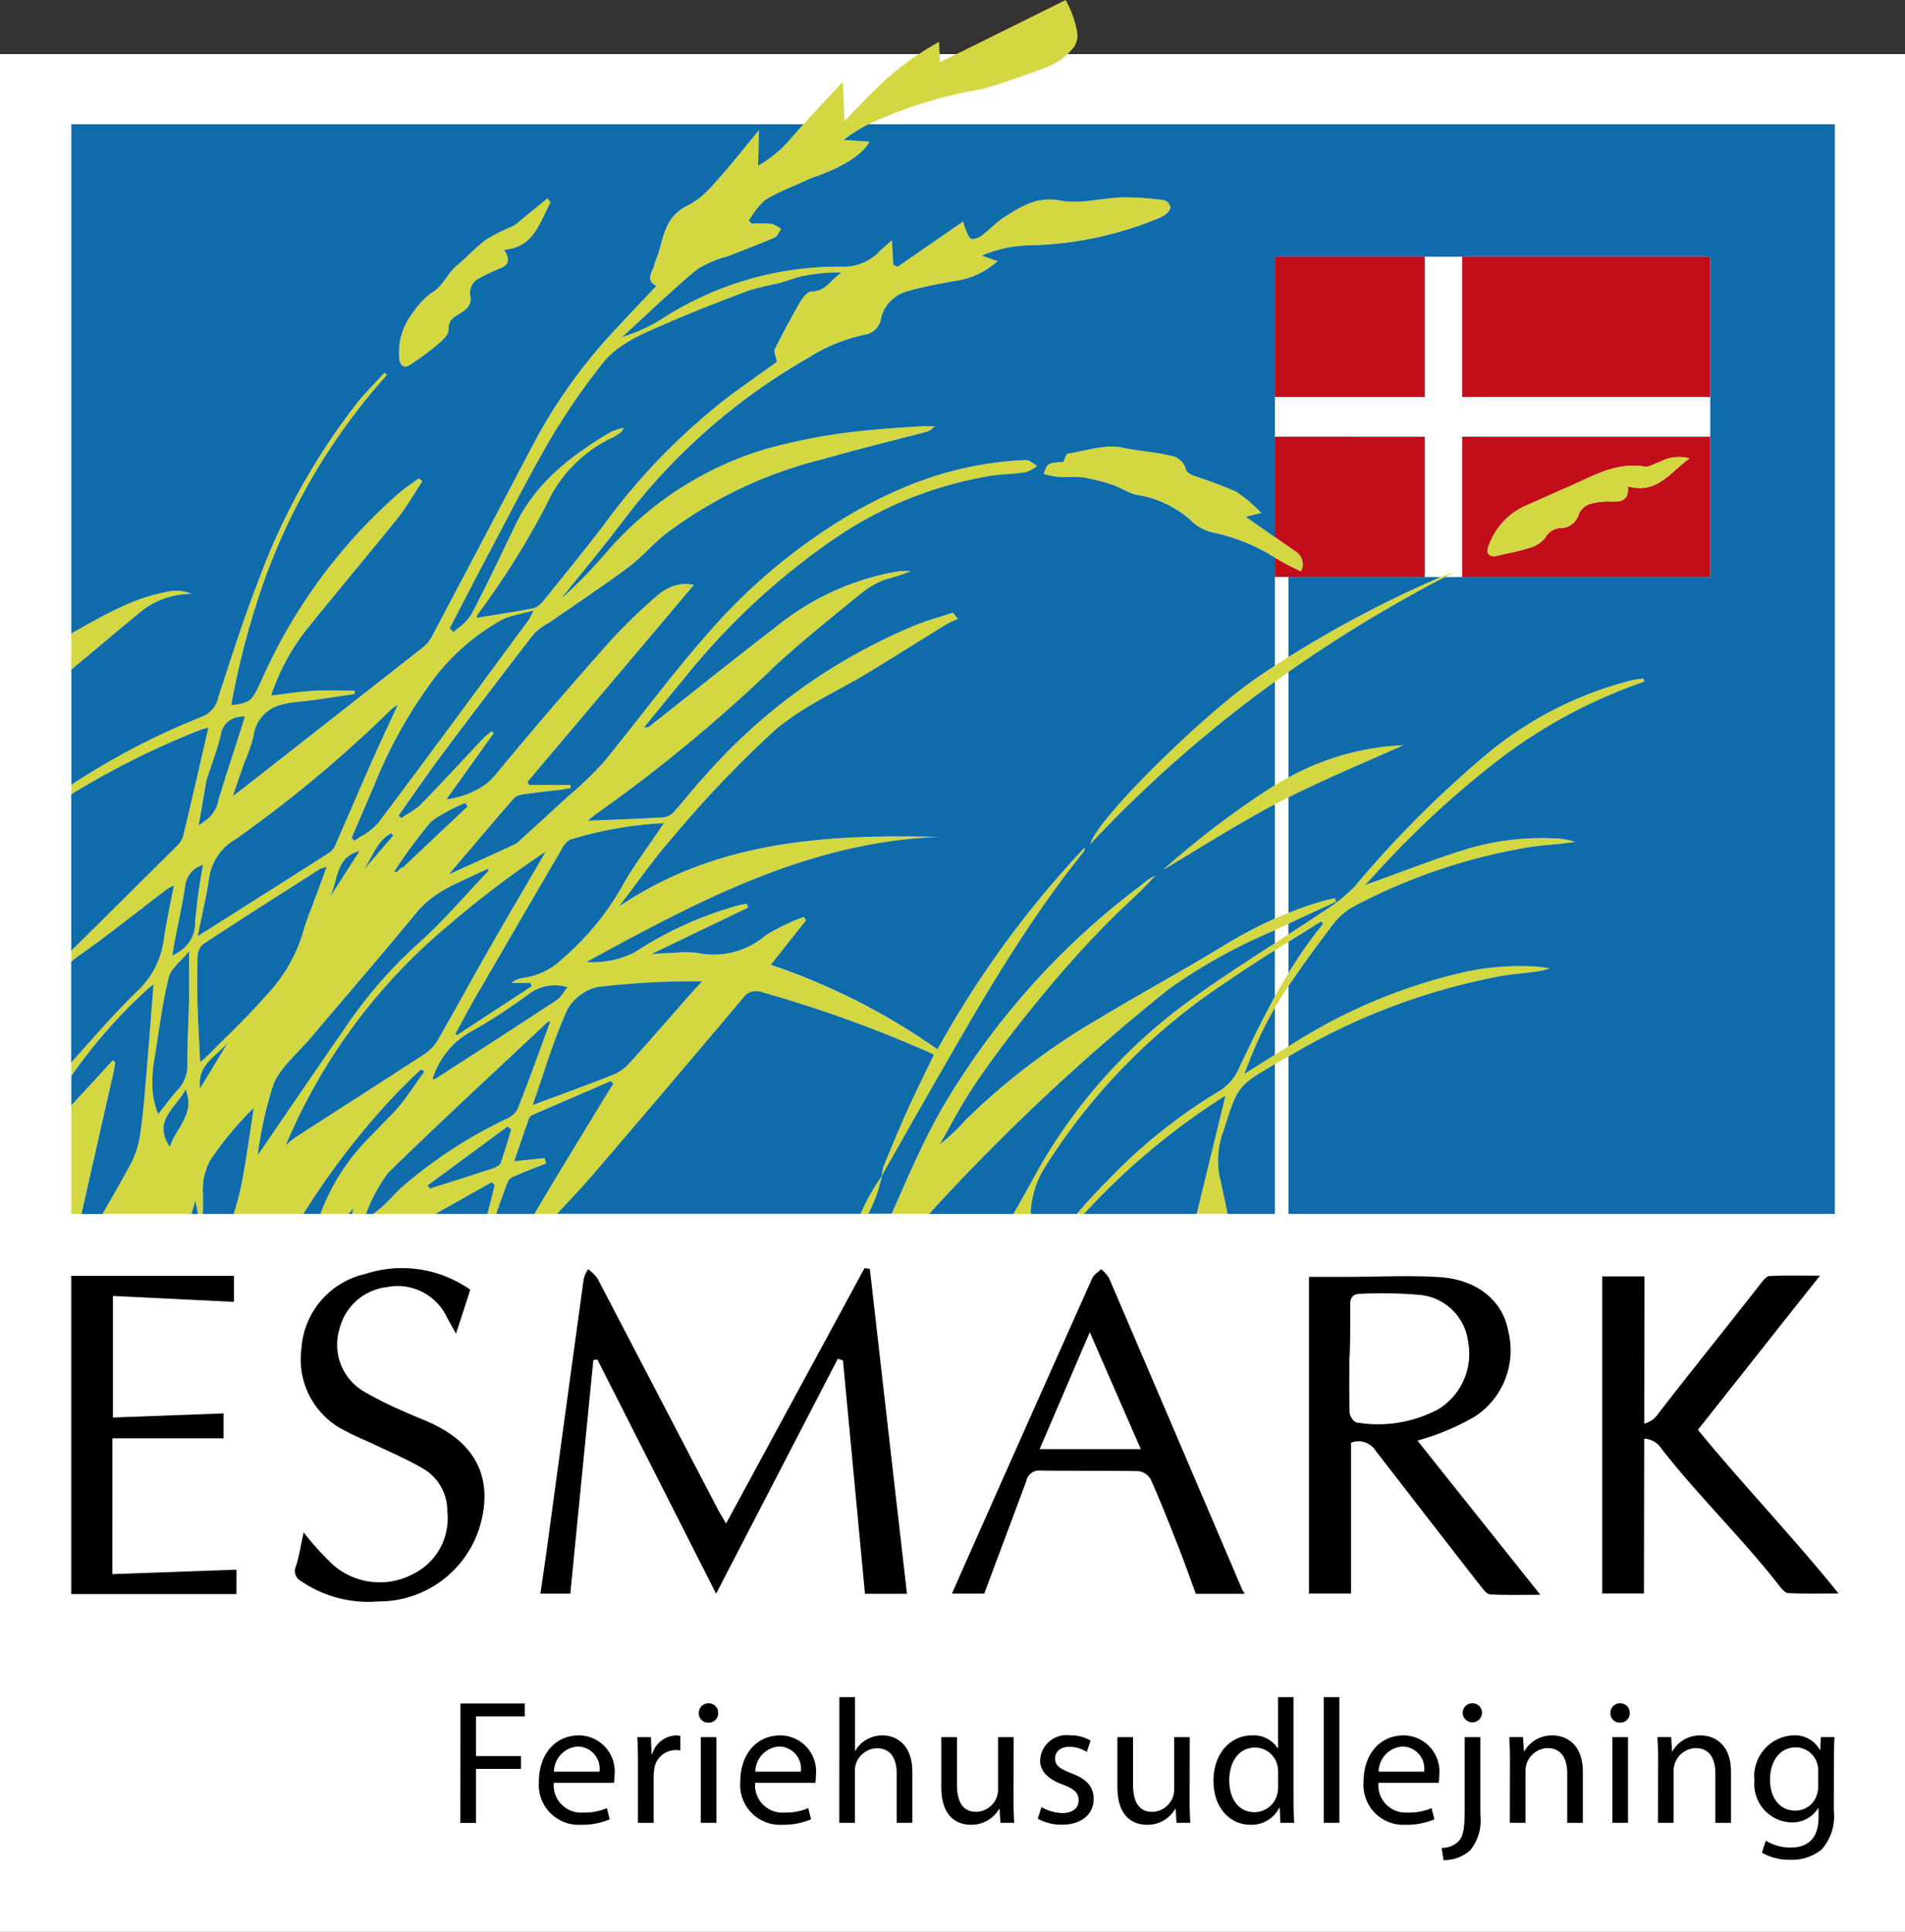 <svg xmlns="http://www.w3.org/2000/svg" data-name="Group 397" viewBox="0 0 134 135.864"><rect x="0" y="0" width="134" height="135.864" fill="#333333" stroke="none"/><defs><clipPath id="a"><path fill="none" d="M0 0h134v135.864H0z" data-name="Rectangle 111"/></clipPath></defs><path fill="#fff" d="M0 3.804h134v132.06H0z" data-name="Rectangle 106"/><g data-name="Group 364"><g clip-path="url(#a)" data-name="Group 363"><path d="M115.656 100.169v.053l3.444.751.334-.42-.334-.412Z" data-name="Path 426"/><path d="M119.433 100.554c2.718-3.416 5.7-7.217 8.588-10.836-1.3 0-2.429-.033-3.551.027-.223.009-.469.33-.645.559-2.482 3.184-4.746 5.962-7.211 9.159a1.626 1.626 0 0 1-.958.657l.017-10.353h-2.97v22.3h2.934l.018-10.886a1.506 1.506 0 0 1 1.2.684c2.469 3.188 5.792 6.431 8.267 9.615.176.223.427.547.649.561 1.125.058 2.249.026 3.55.026-2.887-3.622-7.079-8.05-9.891-11.516" data-name="Path 427"/><path d="M115.425 100.171h-.561l.248 1.1a1.647 1.647 0 0 1 .542-.095v-.963Z" data-name="Path 428"/><path d="M115.425 100.171h.232v-.049a1.321 1.321 0 0 1-.4.015Z" data-name="Path 429"/><path d="m115.261 100.132-.4-.087a1.7 1.7 0 0 0 .4.087" data-name="Path 430"/><path d="m115.424 100.17.232.051v-.052Z" data-name="Path 431"/><path d="M7.906 101.158h7.82v-1.754c-2.606.1-5.205.195-7.782.289v-8.55c2.932.14 5.741.278 8.514.417v-1.833H5.012v22.384h11.622v-1.718c-2.895.1-5.787.205-8.732.313Z" data-name="Path 432"/><path d="m60.813 89.186-9.741 17.965c-.236-.412-.447-.744-.63-1.1q-4.208-8.078-8.421-16.151a2.953 2.953 0 0 0-.652-.639 2.523 2.523 0 0 0-.307.673q-1.288 9.347-2.552 18.689c-.154 1.139-.326 2.275-.5 3.458h2.106c.545-5.514 1.082-10.976 1.621-16.435.094-.009.186-.018.287-.026q4.166 8.214 8.348 16.465c2.884-5.564 5.718-11.044 8.559-16.521.124.036.248.073.365.112l1.547 16.416h2.955q-1.315-11.456-2.612-22.848c-.127-.02-.251-.042-.376-.059" data-name="Path 433"/><path d="M30.609 100.223c-.658-.325-1.355-.569-2.021-.881a26.515 26.515 0 0 1-3.04-1.508 3.817 3.817 0 0 1-1.655-4.416 3.9 3.9 0 0 1 3.331-2.9 3.839 3.839 0 0 1 4.212 2.122c.165.306.332.607.641 1.154.387-1.2.7-2.131 1-3.089a8.342 8.342 0 0 0-7.409-1.1 5.759 5.759 0 0 0-4.464 5.247 5.587 5.587 0 0 0 3.177 5.826c.649.355 1.339.617 2 .936 1.13.544 2.3 1.031 3.373 1.671a3.422 3.422 0 0 1 1.709 2.988 4.358 4.358 0 0 1-2.4 4.424 5 5 0 0 1-5.617-.627 19.917 19.917 0 0 1-2.087-2.3c-.192.86-.309 1.633-.537 2.373a.8.8 0 0 0 .364 1.061 8.4 8.4 0 0 0 5.414 1.424 7.417 7.417 0 0 0 7.115-5.153c1-3.249-.07-5.751-3.114-7.249" data-name="Path 434"/><path d="M80.943 104.042c.7 1.567 1.329 3.168 1.952 4.764.438 1.1.828 2.222 1.222 3.285h3.423c-.022-.127-.132-.222-.164-.3q-4.675-10.96-9.366-21.907a2.745 2.745 0 0 0-.559-.628c-.214.219-.514.4-.63.659q-4.559 10.206-9.094 20.425l-.764 1.733h2.272c1-2.684 1.986-5.294 2.954-7.906a.913.913 0 0 1 .981-.744c2.3.035 4.611-.005 6.912.043a1.174 1.174 0 0 1 .86.578m-7.815-2.124c1.189-2.766 2.312-5.391 3.529-8.227 1.237 2.836 2.385 5.466 3.593 8.227Z" data-name="Path 435"/><path d="M108.35 112.161c-2.99-3.751-5.853-7.336-8.644-10.845a16.924 16.924 0 0 0 4.087-1.722 5.564 5.564 0 0 0 2.281-6.046c-.389-2.074-2.176-3.554-4.789-3.726-2.137-.141-4.293-.023-6.436-.021h-2.774v22.269h2.961v-10.608a1.437 1.437 0 0 1 1.742.584q3.687 4.772 7.39 9.529c.18.226.422.548.644.559 1.119.059 2.243.027 3.538.027m-12.912-12.115c-.19-.019-.49-.432-.5-.676-.047-1.285-.022-2.573-.022-3.861.049 0 .075-2.535.058-3.792-.005-.481.224-.733.744-.726a30.331 30.331 0 0 1 4.028.068 3.776 3.776 0 0 1 3.526 3.33 4.556 4.556 0 0 1-2.121 4.734 9.022 9.022 0 0 1-5.71.922" data-name="Path 436"/><path fill="#fff" d="m90.631 66.244-.955.6v3.252q.46-.835.955-1.65Z" data-name="Path 437"/><path fill="#fff" d="M104.114 27.92h-1.261v-9.868h-2.633v9.868H89.676v2.793h10.545v9.871h1.112a10.9 10.9 0 0 1 .928-.327c-.209.107-.415.218-.624.327h1.216v-9.871h17.449V27.92Z" data-name="Path 438"/><path fill="#c10e1a" d="M89.676 18.053h10.545v9.868H89.676z" data-name="Rectangle 107"/><path fill="#c10e1a" d="M89.676 30.714v7.063c.483.337.962.669 1.442 1a1.056 1.056 0 0 1 .387 1.4c-.458-.227-.88-.419-1.283-.647l-.546-.315v1.361h.955v.01h9.59v-9.871Z" data-name="Path 439"/><path fill="#c10e1a" d="M104.114 18.052h-1.261v9.868H120.3v-9.868Z" data-name="Path 440"/><path fill="#c10e1a" d="M104.114 30.714h-1.261v9.872H120.3v-9.871h-16.09m14.363 1.725c-1.237 1-2.18 2.3-4.074 1.762.111 1.036-.495 1.092-1.217 1.077a4.533 4.533 0 0 0-1.476.177 1.286 1.286 0 0 0-.752.7 1.334 1.334 0 0 1-1.281.981 1.307 1.307 0 0 0-1.1.713 2.223 2.223 0 0 1-1.237.721c-.693.229-1.43.342-2.143.517-.5.119-.79-.142-.6-.631a4.83 4.83 0 0 1 2.689-2.916c.939-.409 1.909-.857 2.838-1.256 1.724-.735 3.425-1.823 5.478-1.463.271.048.591-.159.876-.27l.275-.108a2.8 2.8 0 0 1 1.98-.2q-.129.1-.254.2" data-name="Path 441"/><path fill="#fff" d="M90.631 40.585h-.955v6.234q.468-.3.955-.609Z" data-name="Path 442"/><path fill="#fff" d="M90.631 47.261c-.32.225-.638.454-.955.683v7.278c.315-.186.633-.367.955-.539Z" data-name="Path 443"/><path fill="#fff" d="M90.631 56.082c-.2.1-.413.2-.617.3-.114.059-.225.125-.339.185v3.767h.955Z" data-name="Path 444"/><path fill="#fff" d="M89.676 40.575h.955v.01h-.955z" data-name="Rectangle 108"/><path fill="#fff" d="M89.676 74.846v10.48h.955V74.305c-.3.172-.609.339-.911.515l-.045.026" data-name="Path 445"/><path fill="#fff" d="M90.631 60.966h-.955v3.648q.473-.213.955-.407Z" data-name="Path 446"/><path fill="#fff" d="M89.676 65.427v.909l.955-.617v-.746l-.124.058c-.276.134-.554.265-.831.4" data-name="Path 447"/><path fill="#fff" d="M89.676 70.874v3.3l.313-.193c.213-.131.429-.256.642-.385v-4.248l-.032.046a22.69 22.69 0 0 0-.923 1.478" data-name="Path 448"/><path fill="#fff" d="M89.676 60.335h.955v.631h-.955z" data-name="Rectangle 109"/><path fill="#d2d742" d="M81.894 14.081a20.633 20.633 0 0 0-2.874-.206c-1.487.042-3.025.493-4.441.226-1.644-.307-2.751.411-3.938 1.165-.571.364-1.036.9-1.589 1.3-.21.157-.652.315-.776.216a.682.682 0 0 1-.155-.2.177.177 0 0 1-.031-.055.428.428 0 0 1-.044-.086c-.02-.043-.041-.087-.057-.131v-.006a.067.067 0 0 1-.011-.029 1.697 1.697 0 0 0-.038-.089 2.811 2.811 0 0 0-.078-.208l-.023-.059a.98.98 0 0 1-.057-.212 1.281 1.281 0 0 1-.036-.132c-1.568 1.083-3.091 2.133-4.607 3.188-.075-.033-.147-.059-.217-.092-.032-.01-.058-.025-.092-.039-.026-.48-.056-.964-.086-1.543a1.849 1.849 0 0 1-.01-.189c-.314.277-.586.491-.832.733a3.465 3.465 0 0 1-2.668 1.122 22.862 22.862 0 0 0-12.731 3.706 11.49 11.49 0 0 1-2.218 1.063c-.178.063-.35.127-.531.186 1.747-1.6 3.451-3.24 5.266-4.76a7.921 7.921 0 0 1 2.163-.921c1.107-.439 2.217-.849 3.3-1.323.2-.083.308-.384.455-.593a.088.088 0 0 1 .009-.011 2.121 2.121 0 0 0-.678-.36 9.88 9.88 0 0 0-1.341-.017h-.074a3.56 3.56 0 0 0-.179-.2 5.518 5.518 0 0 1 1.143-1.453 10.487 10.487 0 0 1 1.175-.624.516.516 0 0 0 .055-.027l.62-.277c.355-.153.709-.3 1.055-.463.127-.059.254-.115.38-.174a13.255 13.255 0 0 0 2.221-.942c1.56-.863 1.834-1.6 1.834-1.6l-1.82-.124a11.368 11.368 0 0 1 1.743-1.1 30.957 30.957 0 0 1 7.976-2.472c.82-.19 3.89-1.255 4.455-1.507a4.461 4.461 0 0 0 2.067-1.5 1.5 1.5 0 0 0 .174-1.094A7.389 7.389 0 0 0 74.962 0l-4.37 2.167-4.477 2.218-.063-1.44a21.2 21.2 0 0 0-3.513 2.443c-1.443 1.312-3.134 3.135-3.134 3.135l-.126-2.758s-1.52 1.6-2.765 2.975c-.293.324-.571.635-.811.909a8.857 8.857 0 0 1-2.382 2.009l.061-2.508-1.693 2.069s-.057.067-.149.186c-.04.043-.084.092-.13.149-.35.414-.96 1.134-1.494 1.7-.061.064-.126.128-.187.191a5.324 5.324 0 0 1-1.355 1.019c-1.745.86-1.659 2.451-2.22 3.809-.1.217-.124.463-.225.672-.234.466-.336.886.253 1.167-1.234 1.312-2.442 2.559-3.6 3.849a37.157 37.157 0 0 0-5.156 7.473l-7.085 13.43a2.4 2.4 0 0 1-.618.7q-6.349 4.987-12.7 9.955a.247.247 0 0 1-.032.025l-.6.447c.314-.921.551-1.628.8-2.328a12.02 12.02 0 0 0 .643-1.863 2.563 2.563 0 0 1 1.914-2.222 5.728 5.728 0 0 1 1.065-.2c1.378-.128 2.748-.37 4.123-.563v-.241c-.965 0-1.929-.04-2.9.011s-1.924.213-2.977.336a15.506 15.506 0 0 1 2.452-4.583c2.124-2.655 4.328-5.25 6.459-7.9.645-.8 1.153-1.717 1.724-2.583l-.081-.073a7.305 7.305 0 0 0-.153-.139c-.447.328-.919.632-1.344.989a37.783 37.783 0 0 0-9.761 13.283c-.369.8-.557 1.174-.873 1.38a2.808 2.808 0 0 1-1.223.294 54.975 54.975 0 0 1 1.736-7 43.7 43.7 0 0 1 9.239-16.227c-.064-.048-.121-.1-.184-.147-.638.7-1.315 1.373-1.909 2.109a46.045 46.045 0 0 0-6.967 12.534c-1.053 2.7-1.924 5.463-2.824 8.211a1.889 1.889 0 0 1-1.231 1.369 50.444 50.444 0 0 0-9.1 4.755v.669a57.691 57.691 0 0 1 9.115-4.55c.046-.016.1-.03.145-.042.109-.028.223-.056.377-.1-.6 2.595-1.165 5.08-1.759 7.559a1.682 1.682 0 0 1-.429.732q-3.72 3.71-7.46 7.4v.784a4.965 4.965 0 0 1 .5-.407c2.138-1.494 4.167-3.138 6.246-4.715a3.616 3.616 0 0 1 .472-.252s0 .009 0 .013c-.251 1.331-.513 2.519-.692 3.724a6.1 6.1 0 0 1-1.851 3.674c-1.64 1.587-3.139 3.321-4.674 5.045v.945a36.225 36.225 0 0 1 5.286-6.041c.15-.134.309-.255.5-.417 0 .039-.006.078-.009.119-.187 2.355-.354 4.639-.556 6.921-.1 1.232-.211 2.466-.4 3.685a6.191 6.191 0 0 1-.615 1.851c-.636 1.209-1.329 2.393-2.015 3.582h6.26c.081-.27.176-.565.286-.929.055.3.106.561.15.815l.017.114h.343c.031-.448.024-.9.021-1.352a4.307 4.307 0 0 1 .512-2.434 23.258 23.258 0 0 1 3.059-3.674.478.478 0 0 1-.017.095c-.262 1.7-.495 3.4-.81 5.085a20.428 20.428 0 0 1-.587 2.282h4.9a53.628 53.628 0 0 1 6.035-7.925 44.663 44.663 0 0 1 2.252-2.25c.078.053.149.108.228.163-.647.865-1.214 1.808-1.927 2.61-.1.114-.193.234-.3.338-.5.505-.991 1.006-1.473 1.516a15.053 15.053 0 0 0-3.578 5.448 1.031 1.031 0 0 1-.035.1h1.984c.109-.13.222-.258.334-.388-.034.124-.063.257-.092.388h.983a11.082 11.082 0 0 1 1.554-2.888c.027-.025.049-.045.07-.067 3.642-3.569 7.4-7.024 11.122-10.518.034-.033.092-.036.224-.08-.767 2.072-1.493 4.1-2.278 6.095-.007.028-.02.056-.028.085a1.683 1.683 0 0 1-.793.69 32.581 32.581 0 0 0-7.382 4.832c-.43.388-.8.838-1.223 1.231a9.359 9.359 0 0 1-.762.62h4.375c1.321-.744 2.648-1.489 3.965-2.235q.1.113.207.22a86.072 86.072 0 0 1-.516 2.014h.62c.281-.8.552-1.579.849-2.327a.539.539 0 0 1 .241-.229 4.6 4.6 0 0 1 .456-.21c.648-.279 1.314-.523 1.97-.787-.032-.111-.058-.227-.092-.341a.134.134 0 0 0-.007-.035c-.669.07-1.337.139-2.148.225.363-1.071.7-2.053 1.047-3.028a.477.477 0 0 1 .251-.232.292.292 0 0 0 .037-.02c1.825-.8 3.65-1.576 5.475-2.366.052.073.1.148.15.222a3.284 3.284 0 0 0-.159.238l-.216.35c-.021.036-.051.069-.072.108-1.71 2.805-3.437 5.6-5.1 8.432h1.6c.934-1 1.861-1.984 2.736-3q5.2-6.052 10.341-12.171a1.092 1.092 0 0 1 1.28-.429 88.316 88.316 0 0 1 12.041 4.349l.118.051c-.64 1.331-1.277 2.592-1.857 3.881-.6 1.318-1.142 2.659-1.7 4a.734.734 0 0 0-.027.113l-.026.1c-.023.115-.048.234-.066.352l-.05.186a14.905 14.905 0 0 0-1.312 2.277c-.04.106-.086.206-.129.3h.537a9.981 9.981 0 0 0 .96-2.667.206.206 0 0 0-.022.026c1.014-1.786 2.017-3.576 3.042-5.357 3.44-5.994 6.809-12.033 11.162-17.443a.37.37 0 0 0 .067-.3c-.2.206-.385.421-.58.629a70.111 70.111 0 0 0-9.763 13.546 45.668 45.668 0 0 0-11.72-5.947c.095-.119.181-.226.271-.344.772-.971 1.5-1.886 2.214-2.791a2.592 2.592 0 0 0-.058-.079c-.037-.051-.075-.1-.109-.153a15.531 15.531 0 0 0-2.65 1.274 5.647 5.647 0 0 1-4.83 1.263 6.392 6.392 0 0 0-1.581-.01c-.495.013-1 .049-1.658.091.277-.137.554-.268.827-.4 2.048-.986 4.017-1.929 5.975-2.873-.026-.068-.049-.135-.078-.2a.546.546 0 0 1-.019-.066 6.491 6.491 0 0 0-.712.143 25.934 25.934 0 0 0-7.172 3.266 6.5 6.5 0 0 1-3.385.676c.236-.13.478-.258.718-.39 7.554-4.116 15.158-8.065 24.052-8.406-.954-.023-1.912-.035-2.864-.035-6.871.017-13.573.845-19.614 4.925 1.281-1.661 2.475-3.4 3.867-4.964a.018.018 0 0 0 .006-.012 77.47 77.47 0 0 1 7.082-7.413c1.972-1.694 4.469-2.769 6.718-4.141 1.78-1.082 3.538-2.2 5.311-3.289a7.226 7.226 0 0 1 .854-.4 11.437 11.437 0 0 1-.352-.442c-.84.274-1.689.506-2.511.827a39.982 39.982 0 0 0-14.908 10.62c-.029.034-.061.063-.089.095-.663.727-1.274 1.5-1.923 2.239-.066.072-.125.151-.19.223a1.187 1.187 0 0 1-.721.39c-1.758.1-3.521.161-5.346.237.11-.091.223-.183.337-.28.087-.067.17-.138.263-.2a108.441 108.441 0 0 0 12.609-10.428c1.94-1.784 4.011-3.426 6.053-5.1a6.04 6.04 0 0 1 1.637-.941 15.182 15.182 0 0 0 1.829-.594h-.164a3.8 3.8 0 0 0-.722.012 18.459 18.459 0 0 0-8.561 3.868c-2.993 2.3-5.934 4.663-8.9 7a.43.43 0 0 1-.41.094c.9-1.112 1.808-2.232 2.728-3.335a49.44 49.44 0 0 1 10.611-9.9c.035-.02.066-.04.1-.063a27.174 27.174 0 0 1 11.048-4.4c.778-.109 1.576-.118 2.355-.237a2.635 2.635 0 0 0 .782-.426.17.17 0 0 0-.035-.02c.014 0 .02-.015.035-.017-.266-.14-.528-.406-.784-.4a24.622 24.622 0 0 0-8.152 1.761 32.477 32.477 0 0 0-4.069 1.991 40.687 40.687 0 0 0-10.276 8.6c-2.542 2.885-4.819 6.005-7.266 8.974a25.116 25.116 0 0 1-2.4 2.289c-1.113 1.029-2.23 2.046-3.348 3.067a.407.407 0 0 0-.037.034 1.486 1.486 0 0 1-.372.3c-1.474.679-2.953 1.347-4.66 2.12 1.621-1.9 3.074-3.626 4.559-5.33a.8.8 0 0 1 .295-.2 1.515 1.515 0 0 1 .322-.092c.885-.129 1.779-.222 2.664-.327.242-.034.479-.075.718-.114 0-.065-.006-.137-.013-.2v-.028h-2.909l-.112-.213c3.879-4.589 7.757-9.176 11.706-13.856a2.717 2.717 0 0 0-1.665.169 3.737 3.737 0 0 0-.947.61 38.324 38.324 0 0 0-3.5 3.426 339.647 339.647 0 0 0-7.878 9.191 4.187 4.187 0 0 1-.664.637 6.192 6.192 0 0 1-2.751 1.05c1.144-1.6 2.232-3.126 3.322-4.646l-.1-.1-.046-.049c-.2.171-.416.325-.6.514-1.465 1.553-2.913 3.13-4.4 4.656a3.072 3.072 0 0 1-.456.364c-.291.206-.616.382-.916.582-.052-.064-.109-.129-.168-.2 1.046-1.471 2.067-2.964 3.151-4.411q3.153-4.212 6.376-8.374a4.572 4.572 0 0 1 1.058-.767c1.862-1.295 3.755-2.549 5.58-3.9.905-.671 1.646-1.559 2.522-2.272A30.4 30.4 0 0 1 57.849 32.3c2.379-.687 4.79-1.27 7.188-1.9a1.236 1.236 0 0 0 .693-.419c-.271 0-.543-.012-.814 0a72.961 72.961 0 0 0-4.212.314 40.527 40.527 0 0 0-6.952 1.305 23.8 23.8 0 0 0-11.272 7.434c-.708.8-1.435 1.577-2.205 2.317a22.28 22.28 0 0 1-.834.765c1.522-1.9 3.091-3.771 4.553-5.721a43.048 43.048 0 0 1 12.84-11.228 12.1 12.1 0 0 1 3.924-1.621 1.374 1.374 0 0 0 1.212-1.225 2.586 2.586 0 0 1 1.9-1.852c1.028-.31 2.1-.486 3.158-.693a5.637 5.637 0 0 0 3.056-1.348.41.41 0 0 0 .075-.065c-.335-.116-.614-.213-.966-.338a2.512 2.512 0 0 1-.153-.052 8.953 8.953 0 0 1 3.5-.722 24.931 24.931 0 0 0 8.627-1.779 4.3 4.3 0 0 0 .785-.373 1.146 1.146 0 0 0 .2-.2.536.536 0 0 0 .156-.34.662.662 0 0 0-.421-.481M35.304 81.542c-.027.079-.046.163-.076.242-.066.171-.344.316-.547.385-1.471.486-2.95.948-4.427 1.415-.06-.071-.121-.138-.184-.209.176-.131.351-.257.527-.385l5.109-3.765.251.209c-.21.7-.413 1.414-.654 2.108M16.57 59.025a87.785 87.785 0 0 0 10.87-9.057 1.587 1.587 0 0 1 .537-.376c-.027.045-.044.1-.07.143-.6 1.3-1.212 2.6-1.791 3.908-.833 1.88-1.637 3.772-2.465 5.652a1.4 1.4 0 0 1-.426.634c-2.844 1.82-5.7 3.628-8.758 5.56l-.548.344a.017.017 0 0 1-.011.01c.149-.74.3-1.436.44-2.116.141-.664.269-1.312.361-1.964a3.778 3.778 0 0 1 1.861-2.738m8.289.981a2.653 2.653 0 0 1 .436-.154q-.648 1-1.289 2c-.263.4-.519.806-.779 1.206.511-1.049.4-2.476 1.632-3.056m-10.366-5.021c.22-.692.464-1.377.687-2.07.062-.2.124-.4.184-.6s.115-.409.168-.615a1.446 1.446 0 0 1 1.187-1.255 2.477 2.477 0 0 1 .5-.05c-.081.267-.147.5-.219.734-.546 1.706-1.11 3.4-1.629 5.114a2.245 2.245 0 0 1-.82 1.4c-.153.121-.337.258-.58.425.185-1.082.361-2.093.533-3.1ZM12.325 79.83a4.369 4.369 0 0 0-.378.834c-1.223-1.85.4-2.7 1.115-4.038a2.12 2.12 0 0 1 .086.264c.358 1.226-.317 2.05-.824 2.941m.972-9.5c-.029 1.5-.127 3.005-.116 4.5a2.448 2.448 0 0 1-.652 1.786c-.3.332-.59.695-.882 1.076-.167.215-.334.431-.519.659a5.625 5.625 0 0 1-.386-1.54 9.354 9.354 0 0 1 .148-2.456c.046-.293.092-.583.132-.875.248-1.586.464-3.174.846-4.722.155-.647.872-1.154 1.429-1.847v.259c0 1.181.014 2.171 0 3.157m.426-5.441a2.335 2.335 0 0 1-.895 1.885 3.849 3.849 0 0 1-.705.437c.057-.347.092-.629.15-.91.253-1.34.555-2.669.761-4.015a1.723 1.723 0 0 1 1.223-1.449.079.079 0 0 0 .028-.012 40.629 40.629 0 0 0-.561 4.064m2.125 8.736c-.4.665-.81 1.334-1.231 2.034l-.542.893c-.228-1.711 1.2-2.273 1.958-3.237-.061.1-.125.2-.186.31m-1.213.586-.185.182a4.838 4.838 0 0 1-.375.306c-.066-1.455-.144-2.811-.188-4.165-.013-.43-.013-.859-.02-1.287 0-.226 0-.452.007-.677 0-.424.005-.85.019-1.276a1.2 1.2 0 0 1 .369-.87 463.287 463.287 0 0 1 4.418-2.866l3.812-2.433a2.385 2.385 0 0 1 .484-.152c-.21.574-.383 1.032-.546 1.489-.4 1.115-.879 2.208-1.19 3.348a11.072 11.072 0 0 1-2.6 4.289c-1.254 1.442-2.658 2.752-4.008 4.112m15.986 1.669a.622.622 0 0 1-.2.023 5.947 5.947 0 0 1 1.456-2.42 5.7 5.7 0 0 1 1.361-.981 39.373 39.373 0 0 0 4.031-2.638 3.067 3.067 0 0 1 2.647-.431c-.1.127-.191.252-.274.373a1.937 1.937 0 0 1-.47.526c-2.841 1.867-5.7 3.707-8.55 5.55m11.407-6.458a57.324 57.324 0 0 1 6.206-.4c.271-.013.562-.006 1.023 0h.136c-.35.371-.519.549-.684.733-1.479 1.678-2.942 3.373-4.443 5.032a3.143 3.143 0 0 1-1.115.795c-1.832.723-3.687 1.394-5.684 2.14.813-2.308 1.462-4.544 2.414-6.646a2.459 2.459 0 0 1 .441-.636 3.274 3.274 0 0 1 1.707-1.018m-1.98-10.335a.672.672 0 0 1 .062-.034 26.994 26.994 0 0 1 6.595-1.157c-1.049 1.566-2.082 2.906-2.9 4.368a19.278 19.278 0 0 1-1.817 2.675 19.614 19.614 0 0 1-2.459 2.527 4.823 4.823 0 0 1-2.57 1.285c-.017 0-.028.007-.046.012a1.831 1.831 0 0 0-.954.371h1.356c.017.034.026.066.04.1s.035.085.055.129l-5.262 3.443a1.369 1.369 0 0 0-.113-.085c.424-.778.829-1.562 1.266-2.326q3.114-5.367 6.246-10.726a1.492 1.492 0 0 1 .5-.582m-1.656.8c-1.455 2.513-2.826 4.827-4.155 7.157-1.161 2.038-2.278 4.1-3.451 6.131-.052.091-.116.179-.176.262a3.205 3.205 0 0 1-.782.723c-2.98 1.944-5.977 3.854-8.961 5.779a9.306 9.306 0 0 0-.759.608 40.545 40.545 0 0 1 11.429-15.452 70.833 70.833 0 0 1 6.859-5.206m-6.315 2.247c.732-.346 1.477-.685 2.214-1.028.032.035.07.07.1.1-1.693 1.766-3.276 3.66-5.11 5.262a32.291 32.291 0 0 0-5.176 6.052c-1.813 2.609-3.6 5.236-5.392 7.851-.2.29-.4.573-.591.859a26.64 26.64 0 0 1 1.116-5c.523-1.233 1.71-2.182 2.612-3.25 2.472-2.92 4.977-5.8 7.4-8.762a6.714 6.714 0 0 1 1.308-1.219 9.668 9.668 0 0 1 1.514-.87m-6.479-.961c.6-.894.915-2.011 1.908-2.569a.036.036 0 0 1 .018.018c.049.044.1.089.147.136-.413.48-.825.958-1.234 1.439l-.84.975m4.66-3.308a2.434 2.434 0 0 1 .614-.444 10.708 10.708 0 0 1 1.863-.941c.049.079.1.158.159.237q-2.3 2.167-4.6 4.339c-.024-.013-.042-.029-.062-.039-.121.116-.245.231-.369.346-.04-.027-.082-.056-.126-.084a36.18 36.18 0 0 1 2.517-3.414m6.955-14.29c-3.524 4.776-7.036 9.556-10.6 14.3a4.437 4.437 0 0 1-1.219.958c-.153.1-.3.2-.447.3-.069-.064-.141-.124-.212-.189.533-1.253 1.084-2.5 1.611-3.758a33.373 33.373 0 0 1 4.308-7.614 15.5 15.5 0 0 1 4.589-3.939 3.041 3.041 0 0 1 .624-.258c.483-.157 1.04-.255 1.666-.438a6.208 6.208 0 0 1-.317.64M59.06 19.26c-.634.474-1.035 1.249-1.975 1.242-.248 0-.574.368-.738.641a61.214 61.214 0 0 0-1.834 3.407c-.1.2.08.534.148.894-.988.707-2.1 1.5-3.2 2.3a44.575 44.575 0 0 0-9.033 9.248c-1.377 1.8-2.814 3.559-4.238 5.322a1.7 1.7 0 0 1-.387.345 1.123 1.123 0 0 1-.283.123c-1.312.251-2.636.452-3.982.674a.625.625 0 0 1 .076-.248 56.608 56.608 0 0 0 4.861-7.762 9.536 9.536 0 0 1 4.64-4.68 4.129 4.129 0 0 0 .6-.385c.032-.022.049-.072.124-.22.013-.027.026-.049.041-.084a5.636 5.636 0 0 0-.923.312c-2.75 1.635-5.248 3.531-6.688 6.522-1.016 2.113-2.021 4.234-3.109 6.31a3.63 3.63 0 0 1-.963.985c-.1.084-.2.164-.293.253-.082-.091-.172-.179-.261-.271.939-1.8 1.863-3.6 2.811-5.387 1.437-2.7 2.817-5.432 4.362-8.072a48.947 48.947 0 0 1 3.533-5.118c1.128-1.462 2.863-2.126 4.5-2.847 1.9-.835 3.844-1.582 5.787-2.314a21 21 0 0 1 2.068-.507c.654-.175 1.282-.435 1.943-.561a13.239 13.239 0 0 1 2.561-.221c-.051.033-.1.07-.141.1" data-name="Path 449"/><path fill="#d2d742" d="M12.503 41.845a5.629 5.629 0 0 1 .943-.08.914.914 0 0 0-.156-.072 2.957 2.957 0 0 0-1.582-.065 13.088 13.088 0 0 0-3.1 1.013c-1.209.549-2.375 1.222-3.6 1.906v2.54c1.6-1.325 3.184-2.671 4.79-3.991a5.646 5.646 0 0 1 2.7-1.251" data-name="Path 450"/><path fill="#d2d742" d="M8.106 74.716c-.014-.016-.037-.028-.054-.045-.041-.035-.085-.068-.125-.1l-2.915 3.168v7.635h.712q1.106-4.951 2.242-9.9c.052-.251.092-.511.139-.764" data-name="Path 451"/><path fill="#d2d742" d="M92.553 65.035c.132-.083.264-.164.391-.247.037.066.075.134.11.2a30.153 30.153 0 0 0-2.423 3.449v.909c1.035-1.508 2.1-3 3.215-4.441a4.618 4.618 0 0 1 1.5-1.224 40.579 40.579 0 0 1 12.329-4.113c.7-.108 1.414-.15 2.122-.225.272-.03.543-.068 1-.124a3.839 3.839 0 0 0-.931-.216 18.383 18.383 0 0 0-6.678.712c-2.408.743-4.752 1.676-7.165 2.537.187-.206.377-.4.561-.6a66.912 66.912 0 0 1 8.308-7.8 36.182 36.182 0 0 1 10.769-5.907c-.023-.077-.037-.145-.055-.218-.129.018-.259.029-.386.045a3.7 3.7 0 0 0-.369.059 25.748 25.748 0 0 0-10.225 5.175 75.329 75.329 0 0 0-9.328 9.339 10.815 10.815 0 0 1-2.067 1.666c-.86.58-1.73 1.148-2.6 1.712v.525l1.922-1.2" data-name="Path 452"/><path fill="#d2d742" d="M105.713 68.619c.674-.109 1.358-.161 2.038-.249a5.779 5.779 0 0 0 1.262-.268 11.658 11.658 0 0 0-1.338-.147 18.312 18.312 0 0 0-4.685.41 38.489 38.489 0 0 0-12.359 5.232v.707a45.442 45.442 0 0 1 15.082-5.686" data-name="Path 453"/><path fill="#d2d742" d="M86.084 79.467c.966-3.033.943-3.074 3.592-4.621v-.67c-.674.417-1.354.852-2.15 1.352.089-.244.185-.472.277-.708a28.029 28.029 0 0 1 1.873-3.947v-.782c-.9 1.628-1.705 3.307-2.5 4.989a3.492 3.492 0 0 1-1.387 1.644 37.752 37.752 0 0 0-7.849 6.275 54.136 54.136 0 0 0-1.611 1.709c-.2.219-.388.446-.578.665h.5a49.03 49.03 0 0 1 9.666-8.14c.1-.056.2-.119.283-.165-.658 2.706-1.329 5.444-2.025 8.3h2.178c-.19-.921-.37-1.789-.568-2.652a5.97 5.97 0 0 1 .3-3.254" data-name="Path 454"/><path fill="#d2d742" d="M73.488 82.118a42.853 42.853 0 0 1 12.747-13.024 83.646 83.646 0 0 1 3.44-2.252v-.5c-2.47 1.594-4.939 3.186-7.257 4.98a37.513 37.513 0 0 0-9.841 11.748 93.82 93.82 0 0 1-1.3 2.309h1.229c0-.1 0-.19.008-.285a6.465 6.465 0 0 1 .972-2.971" data-name="Path 455"/><path fill="#d2d742" d="M89.676 74.176v.67l.045-.026c.3-.177.607-.343.911-.515v-.707c-.214.129-.429.254-.642.385l-.313.193" data-name="Path 456"/><path fill="#d2d742" d="m89.676 66.841.955-.6v-.525l-.955.617Z" data-name="Path 457"/><path fill="#d2d742" d="M89.676 70.091v.782c.291-.5.6-1 .923-1.478l.032-.045v-.909q-.5.815-.955 1.65" data-name="Path 458"/><path fill="#d2d742" d="M82.197 69.578a38.3 38.3 0 0 1 7.479-4.151v-.813a33.214 33.214 0 0 0-3.641 1.93c-2.883 1.757-5.854 3.371-8.743 5.113a47.234 47.234 0 0 0-9.368 7.121 13.926 13.926 0 0 1-1.811 1.718c.153-.263.3-.531.447-.8.5-.9.989-1.806 1.541-2.677.717-1.136 1.5-2.23 2.305-3.309a89.936 89.936 0 0 1 2.542-3.237 79.454 79.454 0 0 1 2.618-3.067 64.478 64.478 0 0 1 2.837-2.986c.954-.935 1.973-1.806 2.878-2.855-.219.135-.441.258-.645.41-.173.134-.337.272-.511.406a53.047 53.047 0 0 0-14 15.824c-1.289 2.291-2.322 4.729-3.389 7.137a.07.07 0 0 0-.015.029h2.636a147.965 147.965 0 0 1 16.843-15.8" data-name="Path 459"/><path fill="#d2d742" d="M92.147 64.26c.613-.282 1.224-.559 1.834-.843-.026-.083-.05-.169-.078-.253-.067.015-.133.03-.2.043-.124.031-.248.059-.375.088-.057.016-.115.027-.175.043a24.49 24.49 0 0 0-2.521.868v.766c.5-.241 1.008-.478 1.518-.713" data-name="Path 460"/><path fill="#d2d742" d="m90.506 65.031.124-.058v-.769q-.482.194-.955.407v.813c.278-.131.555-.262.831-.4" data-name="Path 461"/><path fill="#d2d742" d="m87.618 36.341 1.1-.271a10.535 10.535 0 0 0-1.777-1.5 31.393 31.393 0 0 0-2.949-1.109c-.217-.086-.532-.241-.566-.41a1.323 1.323 0 0 0-1.164-1.024c-1.081-.272-2.2-.307-3.3-.549-1.2-.268-2.566.217-3.855.419-.134.02-.208.363-.317.577-1.116.081-1.116.081-1.384.852a7.116 7.116 0 0 0 1.047.21c.582.037 1.17-.047 1.741.036a12.28 12.28 0 0 1 2.027.51c.588.193 1.117.573 1.707.71a7.407 7.407 0 0 1 3.747 1.724 3.319 3.319 0 0 0 1.619.928 13.135 13.135 0 0 1 4.376 1.767v-1.437c-.669-.466-1.346-.942-2.057-1.436" data-name="Path 462"/><path fill="#d2d742" d="M91.505 40.176a1.056 1.056 0 0 0-.387-1.4c-.48-.327-.959-.659-1.442-1v1.438l.546.315c.4.227.825.419 1.283.647" data-name="Path 463"/><path fill="#d2d742" d="m116.848 32.438-.275.108c-.286.111-.606.318-.876.27-2.053-.36-3.754.728-5.478 1.463-.929.4-1.9.848-2.838 1.256a4.83 4.83 0 0 0-2.689 2.916c-.191.489.1.75.6.631.712-.174 1.45-.288 2.143-.517a2.221 2.221 0 0 0 1.237-.721 1.307 1.307 0 0 1 1.1-.712 1.335 1.335 0 0 0 1.281-.981 1.288 1.288 0 0 1 .752-.7 4.534 4.534 0 0 1 1.476-.177c.722.016 1.327-.041 1.217-1.077 1.894.535 2.837-.762 4.074-1.762q.125-.1.255-.2a2.8 2.8 0 0 0-1.98.2" data-name="Path 464"/><path fill="#d2d742" d="M90.631 46.21v1.051a96.872 96.872 0 0 1 11.007-6.676h-.3a78.6 78.6 0 0 0-10.7 5.625" data-name="Path 465"/><path fill="#d2d742" d="M88.085 47.895c-3.743 2.655-10.978 9.773-11.393 11.466a89.731 89.731 0 0 1 12.983-11.417V46.82c-.555.361-1.092.722-1.59 1.076" data-name="Path 466"/><path fill="#d2d742" d="M101.333 40.585h.3c.208-.108.414-.22.624-.327a10.9 10.9 0 0 0-.928.327" data-name="Path 467"/><path fill="#d2d742" d="M90.631 46.21q-.487.3-.955.609v1.124c.317-.229.635-.458.955-.683Z" data-name="Path 468"/><path fill="#d2d742" d="M81.787 61.194c2.625-1.55 5.2-3.2 7.888-4.625v-1.346a61.161 61.161 0 0 0-7.888 5.972" data-name="Path 469"/><path fill="#d2d742" d="M98.713 52.41a18.278 18.278 0 0 0-8.082 2.273v1.4c2.643-1.326 5.385-2.452 8.082-3.67" data-name="Path 470"/><path fill="#d2d742" d="M90.631 56.084v-1.4c-.322.172-.64.352-.955.539v1.346c.114-.06.225-.126.339-.185.2-.105.412-.2.617-.3" data-name="Path 471"/><path fill="#d2d742" d="M28.831 25.666a20.248 20.248 0 0 0 1.96-1.442c.325-.277.784-.687.77-1.014-.035-.706.392-.919.833-1.189s.807-.6.7-1.2a1.129 1.129 0 0 1 .692-1.286 10.288 10.288 0 0 1 1.355-.648c.7-.251.745-.671.326-1.331 2.132-.17 2.506-1.943 3.282-3.346l-.234-.272c-.611.5-1.219 1.007-1.834 1.506a3.273 3.273 0 0 1-.533.419 14.99 14.99 0 0 0-1.929.969c-.741.536-1.355 1.25-2.071 1.83-.694.569-.975 1.491-1.828 1.954a5.33 5.33 0 0 0-1.206 1.288 4.528 4.528 0 0 0-1.014 3.309c.011.369.265.758.736.45" data-name="Path 472"/><path fill="#0f6baa" d="M79.112 8.74H61.083a11.382 11.382 0 0 0-1.743 1.1l1.82.124s-.274.735-1.834 1.6a13.259 13.259 0 0 1-2.221.942c-.126.059-.253.115-.38.174-.346.159-.7.31-1.055.463l-.62.277a.543.543 0 0 1-.055.027 10.441 10.441 0 0 0-1.175.624 5.511 5.511 0 0 0-1.143 1.453c.061.064.121.134.18.2h.074a9.92 9.92 0 0 1 1.341.017 2.116 2.116 0 0 1 .678.361.055.055 0 0 0-.009.011c-.147.209-.254.51-.455.593-1.087.474-2.2.884-3.3 1.323a7.921 7.921 0 0 0-2.163.921c-1.814 1.52-3.518 3.162-5.266 4.76.181-.059.352-.123.531-.186a11.493 11.493 0 0 0 2.218-1.063 22.864 22.864 0 0 1 12.731-3.706 3.464 3.464 0 0 0 2.671-1.122c.247-.242.518-.457.832-.733a1.85 1.85 0 0 0 .009.188c.031.579.061 1.063.086 1.543.034.014.061.029.092.038.07.033.142.059.217.092 1.516-1.055 3.039-2.1 4.607-3.188.012.052.023.095.036.132a1.021 1.021 0 0 0 .057.212c.007.019.014.04.023.059.027.065.055.135.078.206v.005c.014.031.026.058.038.089a.058.058 0 0 0 .011.029v.006c.017.044.037.088.057.131a.469.469 0 0 0 .044.086.18.18 0 0 0 .032.055.679.679 0 0 0 .155.2c.124.1.566-.058.776-.216.554-.406 1.018-.939 1.59-1.3 1.187-.754 2.294-1.473 3.938-1.165 1.416.266 2.953-.184 4.441-.227a20.639 20.639 0 0 1 2.875.206.663.663 0 0 1 .421.481.537.537 0 0 1-.156.34 1.146 1.146 0 0 1-.2.2 4.33 4.33 0 0 1-.785.373 24.936 24.936 0 0 1-8.627 1.779 8.957 8.957 0 0 0-3.5.722c.052.02.1.036.153.052.352.125.631.222.966.338a.41.41 0 0 1-.075.065 5.638 5.638 0 0 1-3.057 1.348c-1.055.208-2.13.383-3.158.693a2.586 2.586 0 0 0-1.9 1.852 1.374 1.374 0 0 1-1.212 1.225 12.1 12.1 0 0 0-3.923 1.621 43.037 43.037 0 0 0-12.844 11.229c-1.462 1.949-3.031 3.819-4.553 5.721.282-.247.563-.5.834-.765.77-.739 1.5-1.519 2.205-2.316a23.8 23.8 0 0 1 11.272-7.434 40.547 40.547 0 0 1 6.952-1.309c1.4-.147 2.8-.248 4.212-.314.271-.013.543 0 .814 0a1.235 1.235 0 0 1-.693.419c-2.4.63-4.81 1.213-7.188 1.9a30.392 30.392 0 0 0-11.133 5.32c-.876.713-1.617 1.6-2.522 2.272-1.825 1.353-3.718 2.608-5.58 3.9a4.573 4.573 0 0 0-1.058.767q-3.223 4.164-6.376 8.374c-1.084 1.447-2.1 2.94-3.151 4.411.058.066.115.131.168.195.3-.2.626-.376.916-.583a3.036 3.036 0 0 0 .456-.364c1.491-1.526 2.939-3.1 4.4-4.656.184-.189.4-.343.6-.514l.046.048c.031.035.066.07.1.1-1.091 1.52-2.178 3.044-3.322 4.646a6.192 6.192 0 0 0 2.751-1.05 4.213 4.213 0 0 0 .663-.637c2.567-3.115 5.2-6.17 7.878-9.191a38.321 38.321 0 0 1 3.5-3.426 3.729 3.729 0 0 1 .947-.61 2.72 2.72 0 0 1 1.665-.169c-3.949 4.681-7.828 9.268-11.706 13.856l.112.213h2.907v.028c.007.066.012.138.012.2-.239.039-.477.08-.718.114-.886.105-1.779.2-2.665.327a1.532 1.532 0 0 0-.322.092.8.8 0 0 0-.295.2c-1.485 1.7-2.938 3.432-4.559 5.331 1.707-.774 3.186-1.442 4.66-2.121a1.479 1.479 0 0 0 .372-.3.418.418 0 0 1 .038-.034c1.118-1.021 2.235-2.039 3.348-3.067a25.186 25.186 0 0 0 2.4-2.289c2.449-2.969 4.723-6.093 7.262-8.977a40.7 40.7 0 0 1 10.276-8.6 32.515 32.515 0 0 1 4.069-1.991 24.624 24.624 0 0 1 8.152-1.761c.256-.009.518.257.784.4-.015 0-.021.013-.035.017a.162.162 0 0 1 .035.02 2.639 2.639 0 0 1-.776.421c-.779.119-1.577.128-2.355.237a27.174 27.174 0 0 0-11.048 4.4 2.322 2.322 0 0 1-.1.063 49.432 49.432 0 0 0-10.611 9.9c-.919 1.1-1.826 2.223-2.727 3.335a.429.429 0 0 0 .409-.094c2.964-2.334 5.905-4.7 8.9-7a18.456 18.456 0 0 1 8.56-3.868 3.783 3.783 0 0 1 .722-.013h.165a15.114 15.114 0 0 1-1.829.594 6.038 6.038 0 0 0-1.637.941c-2.042 1.669-4.113 3.312-6.053 5.1a108.387 108.387 0 0 1-12.612 10.434c-.093.061-.176.131-.263.2-.115.1-.228.189-.337.28 1.826-.075 3.588-.133 5.346-.237a1.187 1.187 0 0 0 .721-.39c.066-.072.125-.151.19-.223.649-.739 1.26-1.511 1.924-2.239.028-.032.06-.061.089-.095a39.978 39.978 0 0 1 14.908-10.62c.821-.321 1.671-.553 2.511-.827a11.437 11.437 0 0 0 .352.442 7.2 7.2 0 0 0-.854.4c-1.773 1.092-3.532 2.207-5.312 3.289-2.249 1.372-4.746 2.446-6.718 4.14a77.472 77.472 0 0 0-7.082 7.414.018.018 0 0 1-.006.011c-1.392 1.563-2.586 3.3-3.867 4.964 6.041-4.08 12.743-4.908 19.614-4.925.952 0 1.909.012 2.864.035-8.894.341-16.5 4.29-24.052 8.406-.239.132-.482.261-.718.391a6.5 6.5 0 0 0 3.385-.676 25.946 25.946 0 0 1 7.174-3.272 6.506 6.506 0 0 1 .713-.143.514.514 0 0 0 .019.066c.029.068.052.135.078.2-1.958.944-3.927 1.887-5.975 2.873-.273.134-.551.264-.827.4.661-.041 1.163-.078 1.658-.091a6.363 6.363 0 0 1 1.58.01 5.648 5.648 0 0 0 4.83-1.263 15.558 15.558 0 0 1 2.65-1.274c.034.051.071.1.109.153.02.025.042.055.058.079-.718.9-1.442 1.82-2.214 2.791-.09.118-.176.224-.271.344a45.671 45.671 0 0 1 11.72 5.947 70.108 70.108 0 0 1 9.765-13.556c.2-.208.383-.423.58-.629a.37.37 0 0 1-.067.3c-4.353 5.41-7.722 11.449-11.162 17.443-1.024 1.781-2.027 3.57-3.042 5.357a.21.21 0 0 1 .023-.026 9.981 9.981 0 0 1-.96 2.667h1.644a.069.069 0 0 1 .015-.029c1.067-2.408 2.1-4.846 3.389-7.137a53.042 53.042 0 0 1 14-15.824c.174-.134.337-.272.511-.406.2-.153.426-.275.645-.41-.905 1.05-1.924 1.92-2.878 2.855a64.988 64.988 0 0 0-2.837 2.986c-.9 1-1.771 2.026-2.618 3.067a89.936 89.936 0 0 0-2.542 3.237c-.8 1.079-1.588 2.173-2.305 3.309-.552.87-1.041 1.775-1.541 2.677-.149.265-.293.533-.447.8a13.926 13.926 0 0 0 1.811-1.718 47.234 47.234 0 0 1 9.368-7.121c2.89-1.742 5.86-3.357 8.743-5.113a33.151 33.151 0 0 1 3.641-1.93v-8.033c-2.692 1.422-5.263 3.075-7.888 4.625a61.157 61.157 0 0 1 7.888-5.972v-7.278A89.721 89.721 0 0 0 76.693 59.36c.415-1.692 7.65-8.811 11.393-11.466.5-.354 1.035-.714 1.59-1.076v-7.6a13.136 13.136 0 0 0-4.376-1.767 3.318 3.318 0 0 1-1.619-.928 7.405 7.405 0 0 0-3.747-1.724c-.591-.137-1.119-.517-1.707-.71a12.312 12.312 0 0 0-2.027-.51c-.571-.083-1.16 0-1.741-.036a7.113 7.113 0 0 1-1.047-.21c.267-.771.267-.771 1.384-.852.11-.214.184-.557.317-.577 1.289-.2 2.655-.687 3.855-.419 1.1.242 2.218.276 3.3.549a1.322 1.322 0 0 1 1.164 1.024c.035.168.35.324.567.409a31.483 31.483 0 0 1 2.949 1.109 10.542 10.542 0 0 1 1.776 1.5l-1.1.271c.711.494 1.389.97 2.058 1.436V18.052h30.619v22.532h-18.664a96.915 96.915 0 0 0-11.007 6.675v7.425a18.283 18.283 0 0 1 8.082-2.273c-2.7 1.218-5.44 2.344-8.082 3.67v8.127a24.384 24.384 0 0 1 2.521-.868c.06-.016.118-.027.175-.044.127-.029.251-.057.375-.088.069-.013.135-.027.2-.043.028.085.052.17.078.253-.61.284-1.221.561-1.834.843-.51.235-1.014.471-1.518.712v.746c.872-.565 1.741-1.132 2.6-1.712a10.8 10.8 0 0 0 2.067-1.666 75.386 75.386 0 0 1 9.328-9.339 25.748 25.748 0 0 1 10.225-5.174c.121-.027.245-.044.369-.059s.257-.027.386-.045c.017.072.032.141.055.218a36.175 36.175 0 0 0-10.769 5.906 66.915 66.915 0 0 0-8.308 7.8c-.184.2-.375.4-.561.6 2.413-.861 4.757-1.794 7.165-2.537a18.383 18.383 0 0 1 6.678-.712 3.84 3.84 0 0 1 .931.217c-.458.056-.729.094-1 .124-.709.075-1.42.116-2.122.225a40.587 40.587 0 0 0-12.325 4.119 4.62 4.62 0 0 0-1.5 1.225 93.913 93.913 0 0 0-3.215 4.442v4.248a38.489 38.489 0 0 1 12.359-5.232 18.332 18.332 0 0 1 4.685-.41 11.672 11.672 0 0 1 1.338.147 5.785 5.785 0 0 1-1.262.268c-.68.088-1.364.139-2.038.249a45.446 45.446 0 0 0-15.082 5.686v11.067h-.955V74.846c-2.649 1.547-2.626 1.588-3.592 4.621a5.965 5.965 0 0 0-.3 3.254c.2.863.378 1.731.568 2.652h42.708V8.74Z" data-name="Path 473"/><path fill="#0f6baa" d="M11.533 66.011c.178-1.2.441-2.393.692-3.723v-.013a3.723 3.723 0 0 0-.472.252c-2.079 1.578-4.108 3.222-6.246 4.715a5.048 5.048 0 0 0-.5.407v7.082c1.535-1.724 3.034-3.458 4.674-5.045a6.1 6.1 0 0 0 1.852-3.675" data-name="Path 474"/><path fill="#0f6baa" d="M28.293 61.054q2.3-2.172 4.6-4.339a4.284 4.284 0 0 1-.159-.238 10.722 10.722 0 0 0-1.863.941 2.436 2.436 0 0 0-.614.444 36.18 36.18 0 0 0-2.517 3.414c.044.027.086.057.126.084.125-.115.248-.23.369-.346.02.011.038.026.062.039" data-name="Path 475"/><path fill="#0f6baa" d="M35.227 81.784c.029-.079.049-.163.076-.242.241-.694.444-1.4.654-2.108-.083-.07-.169-.139-.251-.209l-5.109 3.765c-.176.128-.352.255-.527.386.063.071.125.139.184.209 1.477-.467 2.956-.929 4.427-1.415.2-.069.482-.214.547-.386" data-name="Path 476"/><path fill="#0f6baa" d="M13.062 76.625c-.718 1.337-2.338 2.188-1.115 4.038a4.368 4.368 0 0 1 .378-.834c.507-.891 1.182-1.715.824-2.941a2.1 2.1 0 0 0-.086-.264" data-name="Path 477"/><path fill="#0f6baa" d="M86.199 77.069c-.086.046-.187.109-.282.165a49.027 49.027 0 0 0-9.667 8.14h7.924c.7-2.861 1.367-5.6 2.025-8.3" data-name="Path 478"/><path fill="#0f6baa" d="M15.847 73.621c.062-.1.125-.209.186-.31-.762.964-2.187 1.526-1.959 3.237.184-.3.363-.6.542-.893.421-.7.831-1.369 1.231-2.034" data-name="Path 479"/><path fill="#0f6baa" d="M92.553 65.04q-.958.606-1.922 1.2v2.2a30.082 30.082 0 0 1 2.423-3.449l-.111-.2c-.127.083-.259.164-.391.247" data-name="Path 480"/><path fill="#0f6baa" d="M77.935 82.998a37.77 37.77 0 0 1 7.849-6.276 3.5 3.5 0 0 0 1.387-1.643c.8-1.682 1.608-3.361 2.5-4.989v-3.251a82.938 82.938 0 0 0-3.439 2.252 42.854 42.854 0 0 0-12.745 13.027 6.468 6.468 0 0 0-.972 2.971c-.006.095-.008.19-.008.285h3.237c.19-.219.382-.446.578-.666q.787-.873 1.611-1.709" data-name="Path 481"/><path fill="#0f6baa" d="M12.901 58.732c.594-2.479 1.159-4.965 1.759-7.559-.154.041-.268.069-.377.1a1.376 1.376 0 0 0-.145.042 57.687 57.687 0 0 0-9.126 4.551v11q3.734-3.7 7.46-7.4a1.681 1.681 0 0 0 .429-.732" data-name="Path 482"/><path fill="#0f6baa" d="M43.15 75.579a3.139 3.139 0 0 0 1.115-.795c1.5-1.659 2.964-3.354 4.443-5.033.165-.184.334-.362.684-.733h-.135c-.461 0-.752-.011-1.023 0a57.307 57.307 0 0 0-6.206.4 3.273 3.273 0 0 0-1.707 1.018 2.458 2.458 0 0 0-.441.636c-.952 2.1-1.6 4.338-2.413 6.646 2-.745 3.852-1.416 5.684-2.139" data-name="Path 483"/><path fill="#0f6baa" d="M29.281 66.476c1.833-1.6 3.417-3.5 5.11-5.263-.032-.034-.069-.069-.1-.1-.738.343-1.482.682-2.214 1.028a9.642 9.642 0 0 0-1.514.87 6.712 6.712 0 0 0-1.308 1.218c-2.425 2.958-4.931 5.842-7.4 8.762-.9 1.068-2.09 2.017-2.612 3.25a26.621 26.621 0 0 0-1.116 5c.2-.285.392-.569.59-.858 1.792-2.615 3.579-5.243 5.392-7.851a32.26 32.26 0 0 1 5.176-6.053" data-name="Path 484"/><path fill="#0f6baa" d="M14.075 74.696a4.755 4.755 0 0 0 .375-.307l.185-.182c1.349-1.36 2.753-2.67 4.007-4.112a11.069 11.069 0 0 0 2.6-4.289c.312-1.139.787-2.233 1.19-3.348.163-.456.336-.915.546-1.489a2.422 2.422 0 0 0-.484.151q-1.9 1.217-3.811 2.433c-1.478.95-2.954 1.9-4.419 2.866a1.2 1.2 0 0 0-.369.87c-.014.426-.019.853-.019 1.276-.007.224-.007.45-.007.677.007.428.007.857.02 1.287.044 1.354.121 2.71.188 4.165" data-name="Path 485"/><path fill="#0f6baa" d="M25.294 59.852a2.627 2.627 0 0 0-.436.154c-1.237.579-1.121 2.007-1.632 3.056.26-.4.517-.8.779-1.206q.64-1 1.289-2" data-name="Path 486"/><path fill="#0f6baa" d="M30.606 73.432a3.089 3.089 0 0 0 .176-.262c1.173-2.03 2.29-4.093 3.451-6.131 1.33-2.329 2.7-4.644 4.158-7.155a70.878 70.878 0 0 0-6.86 5.206 40.548 40.548 0 0 0-11.427 15.452 9.313 9.313 0 0 1 .759-.608c2.984-1.925 5.982-3.835 8.962-5.779a3.215 3.215 0 0 0 .781-.723" data-name="Path 487"/><path fill="#0f6baa" d="M43.8 62.261c.821-1.462 1.854-2.8 2.9-4.368a27 27 0 0 0-6.595 1.157.663.663 0 0 0-.062.034 1.493 1.493 0 0 0-.5.582q-3.128 5.357-6.246 10.726c-.437.765-.841 1.548-1.266 2.326a1.321 1.321 0 0 1 .113.085q2.629-1.723 5.262-3.443c-.02-.044-.034-.09-.054-.13s-.023-.064-.04-.1h-1.355a1.834 1.834 0 0 1 .954-.372c.018 0 .029-.009.046-.012a4.822 4.822 0 0 0 2.57-1.285 19.635 19.635 0 0 0 2.46-2.525 19.314 19.314 0 0 0 1.817-2.675" data-name="Path 488"/><path fill="#0f6baa" d="M39.914 69.428a3.067 3.067 0 0 0-2.647.431 39.429 39.429 0 0 1-4.031 2.638 5.691 5.691 0 0 0-1.359.984 5.946 5.946 0 0 0-1.456 2.42.624.624 0 0 0 .2-.023c2.852-1.843 5.709-3.683 8.55-5.55a1.927 1.927 0 0 0 .47-.526c.083-.121.17-.246.274-.373" data-name="Path 489"/><path fill="#0f6baa" d="M56.346 21.143c.164-.274.491-.641.738-.641.94.007 1.34-.768 1.975-1.242.046-.033.09-.07.141-.1a13.239 13.239 0 0 0-2.561.221c-.66.125-1.289.385-1.943.561a21.022 21.022 0 0 0-2.068.507c-1.943.733-3.886 1.48-5.787 2.314-1.635.721-3.37 1.385-4.5 2.847a48.848 48.848 0 0 0-3.533 5.119c-1.545 2.64-2.924 5.371-4.362 8.071-.949 1.789-1.872 3.592-2.812 5.387.089.092.18.18.262.271.093-.088.194-.168.293-.253a3.634 3.634 0 0 0 .963-.985c1.088-2.076 2.093-4.2 3.109-6.31 1.44-2.99 3.938-4.886 6.688-6.522a5.64 5.64 0 0 1 .923-.312c-.015.035-.028.056-.041.084-.075.149-.092.2-.124.22a4.1 4.1 0 0 1-.6.385 9.538 9.538 0 0 0-4.64 4.68 56.581 56.581 0 0 1-4.861 7.762.625.625 0 0 0-.076.248c1.346-.222 2.67-.423 3.982-.674a1.113 1.113 0 0 0 .283-.123 1.7 1.7 0 0 0 .387-.345c1.424-1.763 2.86-3.521 4.238-5.322a44.573 44.573 0 0 1 9.033-9.248c1.1-.8 2.212-1.589 3.2-2.3-.067-.36-.245-.7-.148-.894a61.214 61.214 0 0 1 1.834-3.407" data-name="Path 490"/><path fill="#0f6baa" d="M14.28 84.023c0 .45.011.9-.021 1.351h2.178a20.349 20.349 0 0 0 .588-2.279c.315-1.686.548-3.389.81-5.085a.45.45 0 0 0 .017-.095 23.29 23.29 0 0 0-3.059 3.674 4.309 4.309 0 0 0-.512 2.434" data-name="Path 491"/><path fill="#0f6baa" d="M13.296 66.911c-.557.693-1.275 1.2-1.43 1.847-.382 1.548-.6 3.136-.846 4.722-.04.293-.086.582-.132.875a9.356 9.356 0 0 0-.148 2.456 5.625 5.625 0 0 0 .386 1.54c.185-.227.352-.444.519-.658.291-.382.58-.744.882-1.077a2.447 2.447 0 0 0 .652-1.786c-.011-1.5.087-3 .116-4.5.017-.986.006-1.975 0-3.156v-.259" data-name="Path 492"/><path fill="#0f6baa" d="M90.631 40.585v5.625a78.56 78.56 0 0 1 10.7-5.625h-10.7Z" data-name="Path 493"/><path fill="#0f6baa" d="M15.346 49.07c.9-2.748 1.771-5.515 2.824-8.212a46.058 46.058 0 0 1 6.963-12.534c.594-.736 1.272-1.408 1.91-2.109.062.05.119.1.183.147a43.7 43.7 0 0 0-9.223 16.222 54.91 54.91 0 0 0-1.736 7 2.8 2.8 0 0 0 1.223-.294c.316-.206.5-.582.873-1.38a37.783 37.783 0 0 1 9.76-13.282c.425-.357.9-.661 1.344-.989.049.048.1.094.153.139l.082.074c-.571.866-1.079 1.779-1.724 2.583-2.131 2.652-4.334 5.247-6.459 7.9a15.51 15.51 0 0 0-2.452 4.583c1.052-.123 2.013-.28 2.977-.336s1.932-.011 2.9-.011v.241c-1.375.193-2.745.435-4.123.563a5.709 5.709 0 0 0-1.065.2 2.564 2.564 0 0 0-1.923 2.221 12.02 12.02 0 0 1-.653 1.863c-.246.7-.483 1.408-.8 2.328.322-.239.466-.345.6-.447a.21.21 0 0 0 .032-.025q6.354-4.975 12.7-9.955a2.393 2.393 0 0 0 .618-.7q3.55-6.708 7.085-13.43a37.14 37.14 0 0 1 5.156-7.473c1.162-1.291 2.37-2.537 3.6-3.849-.589-.281-.488-.7-.253-1.167.1-.21.13-.455.225-.672.561-1.359.475-2.949 2.22-3.809a5.331 5.331 0 0 0 1.37-1.014c.061-.063.126-.127.187-.191.534-.568 1.144-1.288 1.494-1.7.046-.057.09-.107.129-.149.092-.119.15-.186.15-.186l1.693-2.069-.061 2.508a8.857 8.857 0 0 0 2.382-2.008c.239-.275.517-.586.81-.909h-51.5v35.805c1.223-.684 2.389-1.357 3.6-1.906a13.087 13.087 0 0 1 3.1-1.013 2.953 2.953 0 0 1 1.582.066.887.887 0 0 1 .156.072 5.682 5.682 0 0 0-3.645 1.331c-1.606 1.32-3.186 2.665-4.79 3.991v8.106a50.413 50.413 0 0 1 9.1-4.755 1.891 1.891 0 0 0 1.231-1.369m20.11-31.509c.419.66.372 1.081-.326 1.331a10.268 10.268 0 0 0-1.355.648 1.129 1.129 0 0 0-.692 1.286c.112.591-.24.917-.7 1.2s-.868.483-.833 1.189c.014.327-.445.737-.77 1.014a20.248 20.248 0 0 1-1.96 1.442c-.471.308-.725-.081-.736-.45a4.528 4.528 0 0 1 1.014-3.309 5.324 5.324 0 0 1 1.206-1.287c.853-.463 1.134-1.385 1.828-1.954.716-.579 1.329-1.294 2.07-1.83a14.986 14.986 0 0 1 1.929-.969 3.26 3.26 0 0 0 .533-.419c.615-.5 1.223-1 1.834-1.505.077.092.159.184.234.272-.776 1.4-1.15 3.177-3.282 3.346" data-name="Path 494"/><path fill="#0f6baa" d="M89.676 74.177v-3.3a27.992 27.992 0 0 0-1.874 3.946c-.092.236-.187.464-.276.708.8-.5 1.476-.935 2.15-1.352" data-name="Path 495"/><path fill="#0f6baa" d="M82.418 71.316c2.318-1.794 4.787-3.386 7.257-4.98v-.909a38.312 38.312 0 0 0-7.479 4.151 147.946 147.946 0 0 0-16.842 15.8h5.925c.445-.764.875-1.536 1.3-2.309A37.521 37.521 0 0 1 82.42 71.32" data-name="Path 496"/><path fill="#0f6baa" d="M13.033 62.282c-.205 1.345-.507 2.675-.761 4.015-.058.281-.092.563-.15.911a3.856 3.856 0 0 0 .705-.437 2.335 2.335 0 0 0 .895-1.885 40.708 40.708 0 0 1 .561-4.064.077.077 0 0 1-.027.012 1.723 1.723 0 0 0-1.223 1.449" data-name="Path 497"/><path fill="#0f6baa" d="M10.803 69.217c-.2.161-.356.283-.5.417a36.2 36.2 0 0 0-5.286 6.041v2.065l2.915-3.168c.04.032.084.065.125.1.017.016.04.029.054.045-.046.253-.087.513-.139.764q-1.129 4.948-2.243 9.9h1.474c.687-1.189 1.379-2.373 2.015-3.582a6.19 6.19 0 0 0 .615-1.859c.193-1.218.3-2.453.4-3.685.2-2.282.37-4.566.557-6.92 0-.041.006-.079.009-.119" data-name="Path 498"/><path fill="#0f6baa" d="m25.593 61.171.84-.975c.409-.482.821-.959 1.234-1.439-.049-.047-.1-.092-.147-.136a.036.036 0 0 0-.018-.018c-.993.557-1.313 1.674-1.909 2.569" data-name="Path 499"/><path fill="#0f6baa" d="M14.553 57.635a2.243 2.243 0 0 0 .82-1.4c.519-1.712 1.083-3.408 1.629-5.115.072-.231.139-.467.219-.734a2.47 2.47 0 0 0-.5.051 1.445 1.445 0 0 0-1.188 1.255c-.052.206-.111.41-.168.615s-.122.4-.184.6c-.223.693-.467 1.379-.687 2.071l.014-.024c-.172 1.01-.348 2.021-.533 3.1.243-.167.427-.3.58-.425" data-name="Path 500"/><path fill="#0f6baa" d="M13.749 84.445c-.11.364-.205.659-.286.929h.453l-.018-.117c-.043-.254-.095-.514-.149-.815" data-name="Path 501"/><path fill="#0f6baa" d="M37.526 42.933c-.626.183-1.183.281-1.666.438a3.052 3.052 0 0 0-.624.258 15.5 15.5 0 0 0-4.587 3.937 33.378 33.378 0 0 0-4.308 7.614c-.527 1.256-1.078 2.505-1.611 3.758.071.065.143.125.212.189.145-.1.294-.2.447-.3a4.43 4.43 0 0 0 1.219-.957c3.565-4.741 7.076-9.521 10.6-14.3a6.239 6.239 0 0 0 .317-.64" data-name="Path 502"/><path fill="#0f6baa" d="M36.413 78.001c.008-.029.021-.057.028-.085.785-2 1.512-4.022 2.278-6.095-.133.044-.19.047-.224.08-3.72 3.494-7.48 6.949-11.122 10.518-.021.022-.043.042-.07.067a11.108 11.108 0 0 0-1.554 2.888h.5a9.376 9.376 0 0 0 .761-.62c.425-.393.792-.844 1.223-1.231a32.582 32.582 0 0 1 7.385-4.832 1.685 1.685 0 0 0 .793-.69" data-name="Path 503"/><path fill="#0f6baa" d="M30.626 85.374h3.656c.182-.668.35-1.341.516-2.014l-.207-.22c-1.317.746-2.644 1.491-3.965 2.234" data-name="Path 504"/><path fill="#0f6baa" d="m42.757 76.835.216-.35c.049-.081.1-.16.159-.238-.052-.074-.1-.148-.151-.222-1.825.79-3.65 1.57-5.475 2.366a.322.322 0 0 1-.037.02.477.477 0 0 0-.251.232c-.352.975-.684 1.958-1.047 3.028.811-.086 1.479-.154 2.148-.225a.123.123 0 0 1 .007.035c.034.114.061.23.092.341-.655.264-1.322.507-1.969.787a4.572 4.572 0 0 0-.457.21.54.54 0 0 0-.241.229c-.3.748-.568 1.527-.849 2.327h2.684c1.667-2.829 3.394-5.627 5.1-8.432.021-.039.052-.072.072-.108" data-name="Path 505"/><path fill="#0f6baa" d="M24.766 85.374c.029-.131.058-.264.092-.388-.112.13-.225.258-.334.388Z" data-name="Path 506"/><path fill="#0f6baa" d="M27.626 78.311c.1-.1.2-.225.3-.339.712-.8 1.28-1.745 1.927-2.61-.079-.055-.15-.11-.228-.163a44.642 44.642 0 0 0-2.251 2.25 53.6 53.6 0 0 0-6.035 7.925h1.2a1.014 1.014 0 0 0 .035-.1 15.053 15.053 0 0 1 3.578-5.448c.483-.51.975-1.01 1.473-1.516" data-name="Path 507"/><path fill="#0f6baa" d="M62.024 82.611c.017-.118.042-.236.066-.352.009-.035.018-.065.026-.1a.694.694 0 0 1 .027-.113c.556-1.338 1.1-2.679 1.7-4 .581-1.289 1.217-2.55 1.857-3.881l-.118-.05a88.319 88.319 0 0 0-12.041-4.349 1.093 1.093 0 0 0-1.28.429q-5.144 6.109-10.341 12.172c-.876 1.02-1.8 2-2.736 3h21.352c.044-.1.09-.195.13-.3a14.894 14.894 0 0 1 1.312-2.277l.05-.185" data-name="Path 508"/><path fill="#0f6baa" d="M23.65 59.295c.828-1.88 1.632-3.771 2.465-5.652.579-1.309 1.188-2.606 1.791-3.908.026-.048.042-.1.07-.143a1.582 1.582 0 0 0-.537.376 87.825 87.825 0 0 1-10.87 9.057 3.777 3.777 0 0 0-1.861 2.738c-.092.651-.22 1.3-.361 1.963-.137.68-.291 1.376-.44 2.116a.017.017 0 0 0 .011-.01c.188-.118.365-.227.548-.344 3.054-1.932 5.914-3.74 8.758-5.56a1.4 1.4 0 0 0 .426-.634" data-name="Path 509"/><path d="M32.391 119.806h4.52v.909h-3.429v2.789h3.162v.9h-3.162v3.8h-1.1Z" data-name="Path 510"/><path d="M38.953 125.383a1.925 1.925 0 0 0 2.067 2.092 3.916 3.916 0 0 0 1.668-.311l.2.785a4.909 4.909 0 0 1-2.017.386 2.808 2.808 0 0 1-2.963-3.051c0-1.818 1.071-3.237 2.826-3.237a2.535 2.535 0 0 1 2.49 2.826 2.688 2.688 0 0 1-.037.511Zm3.212-.785a1.555 1.555 0 0 0-1.519-1.768 1.8 1.8 0 0 0-1.681 1.768Z" data-name="Path 511"/><path d="M44.877 124.051c0-.71-.012-1.32-.05-1.88h.959l.05 1.2h.037a1.822 1.822 0 0 1 1.681-1.32 2.243 2.243 0 0 1 .3.025v1.033a1.709 1.709 0 0 0-.373-.025 1.525 1.525 0 0 0-1.469 1.394 3.293 3.293 0 0 0-.037.511v3.212h-1.1Z" data-name="Path 512"/><path d="M50.516 120.478a.654.654 0 0 1-.7.672.644.644 0 0 1-.66-.672.667.667 0 0 1 .685-.685.657.657 0 0 1 .673.685m-1.22 1.693h1.1v6.026h-1.1Z" data-name="Path 513"/><path d="M53.118 125.383a1.925 1.925 0 0 0 2.067 2.092 3.916 3.916 0 0 0 1.668-.311l.2.785a4.909 4.909 0 0 1-2.017.386 2.808 2.808 0 0 1-2.963-3.051c0-1.818 1.071-3.237 2.826-3.237a2.535 2.535 0 0 1 2.49 2.826 2.678 2.678 0 0 1-.037.511Zm3.212-.785a1.555 1.555 0 0 0-1.519-1.768 1.8 1.8 0 0 0-1.681 1.768Z" data-name="Path 514"/><path d="M59.043 119.357h1.1v3.772h.025a2.068 2.068 0 0 1 .785-.784 2.247 2.247 0 0 1 1.121-.3c.809 0 2.1.5 2.1 2.565v3.586h-1.1v-3.461c0-.971-.361-1.78-1.394-1.78a1.592 1.592 0 0 0-1.469 1.083 1.4 1.4 0 0 0-.075.523v3.636h-1.1Z" data-name="Path 515"/><path d="M71.294 126.541c0 .635.013 1.183.05 1.656h-.972l-.062-.984h-.025a2.251 2.251 0 0 1-1.992 1.121c-.947 0-2.079-.535-2.079-2.639v-3.524h1.1v3.324c0 1.146.361 1.93 1.345 1.93a1.576 1.576 0 0 0 1.444-1.009 1.5 1.5 0 0 0 .1-.56v-3.685h1.1Z" data-name="Path 516"/><path d="M73.26 127.089a3.1 3.1 0 0 0 1.457.423c.784 0 1.158-.386 1.158-.9s-.311-.8-1.108-1.1c-1.1-.4-1.606-.983-1.606-1.706a1.866 1.866 0 0 1 2.079-1.768 2.8 2.8 0 0 1 1.47.374l-.262.8a2.338 2.338 0 0 0-1.233-.361c-.647 0-1 .374-1 .822 0 .5.349.722 1.133 1.034 1.033.386 1.581.909 1.581 1.805 0 1.071-.834 1.818-2.241 1.818a3.433 3.433 0 0 1-1.693-.423Z" data-name="Path 517"/><path d="M83.68 126.541c0 .635.012 1.183.049 1.656h-.971l-.062-.984h-.025a2.25 2.25 0 0 1-1.992 1.121c-.946 0-2.079-.535-2.079-2.639v-3.524h1.1v3.324c0 1.146.361 1.93 1.345 1.93a1.577 1.577 0 0 0 1.445-1.009 1.512 1.512 0 0 0 .1-.56v-3.685h1.1Z" data-name="Path 518"/><path d="M90.987 119.357v7.284c0 .535.025 1.146.05 1.556h-.973l-.049-1.046h-.037a2.177 2.177 0 0 1-2.03 1.183c-1.457 0-2.59-1.233-2.59-3.063-.012-2 1.245-3.225 2.7-3.225a2.018 2.018 0 0 1 1.818.909h.026v-3.6Zm-1.083 5.267a1.93 1.93 0 0 0-.05-.461 1.613 1.613 0 0 0-1.581-1.257c-1.133 0-1.806 1-1.806 2.315 0 1.22.61 2.229 1.78 2.229a1.66 1.66 0 0 0 1.606-1.308 1.9 1.9 0 0 0 .05-.473Z" data-name="Path 519"/><path d="M93.115 119.357h1.096v8.84h-1.096z" data-name="Rectangle 110"/><path d="M96.962 125.383a1.925 1.925 0 0 0 2.067 2.092 3.917 3.917 0 0 0 1.668-.311l.2.785a4.908 4.908 0 0 1-2.017.386 2.808 2.808 0 0 1-2.963-3.051c0-1.818 1.071-3.237 2.827-3.237a2.535 2.535 0 0 1 2.49 2.826 2.691 2.691 0 0 1-.037.511Zm3.212-.785a1.555 1.555 0 0 0-1.519-1.768 1.8 1.8 0 0 0-1.681 1.768Z" data-name="Path 520"/><path d="M101.405 129.965a1.7 1.7 0 0 0 1.2-.473c.3-.336.424-.809.424-2.253v-5.068h1.1v5.491a3.3 3.3 0 0 1-.722 2.478 2.781 2.781 0 0 1-1.868.685Zm2.839-9.487a.679.679 0 0 1-1.357 0 .667.667 0 0 1 .685-.685.657.657 0 0 1 .672.685" data-name="Path 521"/><path d="M106.211 123.801c0-.635-.012-1.133-.05-1.631h.971l.062 1h.025a2.231 2.231 0 0 1 1.992-1.121c.834 0 2.129.5 2.129 2.565v3.586h-1.1v-3.477c0-.971-.361-1.78-1.394-1.78a1.605 1.605 0 0 0-1.542 1.63v3.623h-1.1Z" data-name="Path 522"/><path d="M114.639 120.478a.654.654 0 0 1-.7.672.644.644 0 0 1-.66-.672.667.667 0 0 1 .685-.685.657.657 0 0 1 .672.685m-1.22 1.693h1.1v6.026h-1.1Z" data-name="Path 523"/><path d="M116.631 123.801c0-.635-.012-1.133-.05-1.631h.971l.062 1h.025a2.232 2.232 0 0 1 1.992-1.121c.834 0 2.129.5 2.129 2.565v3.586h-1.1v-3.477c0-.971-.361-1.78-1.394-1.78a1.606 1.606 0 0 0-1.544 1.631v3.623h-1.1Z" data-name="Path 524"/><path d="M128.993 127.312a3.544 3.544 0 0 1-.859 2.764 3.312 3.312 0 0 1-2.2.722 3.89 3.89 0 0 1-2-.5l.274-.846a3.282 3.282 0 0 0 1.768.485c1.121 0 1.942-.585 1.942-2.117v-.66h-.025a2.136 2.136 0 0 1-1.918 1.009 2.694 2.694 0 0 1-2.565-2.939 2.882 2.882 0 0 1 2.727-3.187 2.012 2.012 0 0 1 1.88 1.034h.025l.037-.909h.971c-.037.424-.05.922-.05 1.644Zm-1.1-2.764a1.436 1.436 0 0 0-.062-.485 1.564 1.564 0 0 0-1.531-1.17c-1.046 0-1.793.884-1.793 2.279 0 1.183.61 2.166 1.78 2.166a1.579 1.579 0 0 0 1.519-1.12 1.911 1.911 0 0 0 .087-.585Z" data-name="Path 525"/></g></g></svg>
